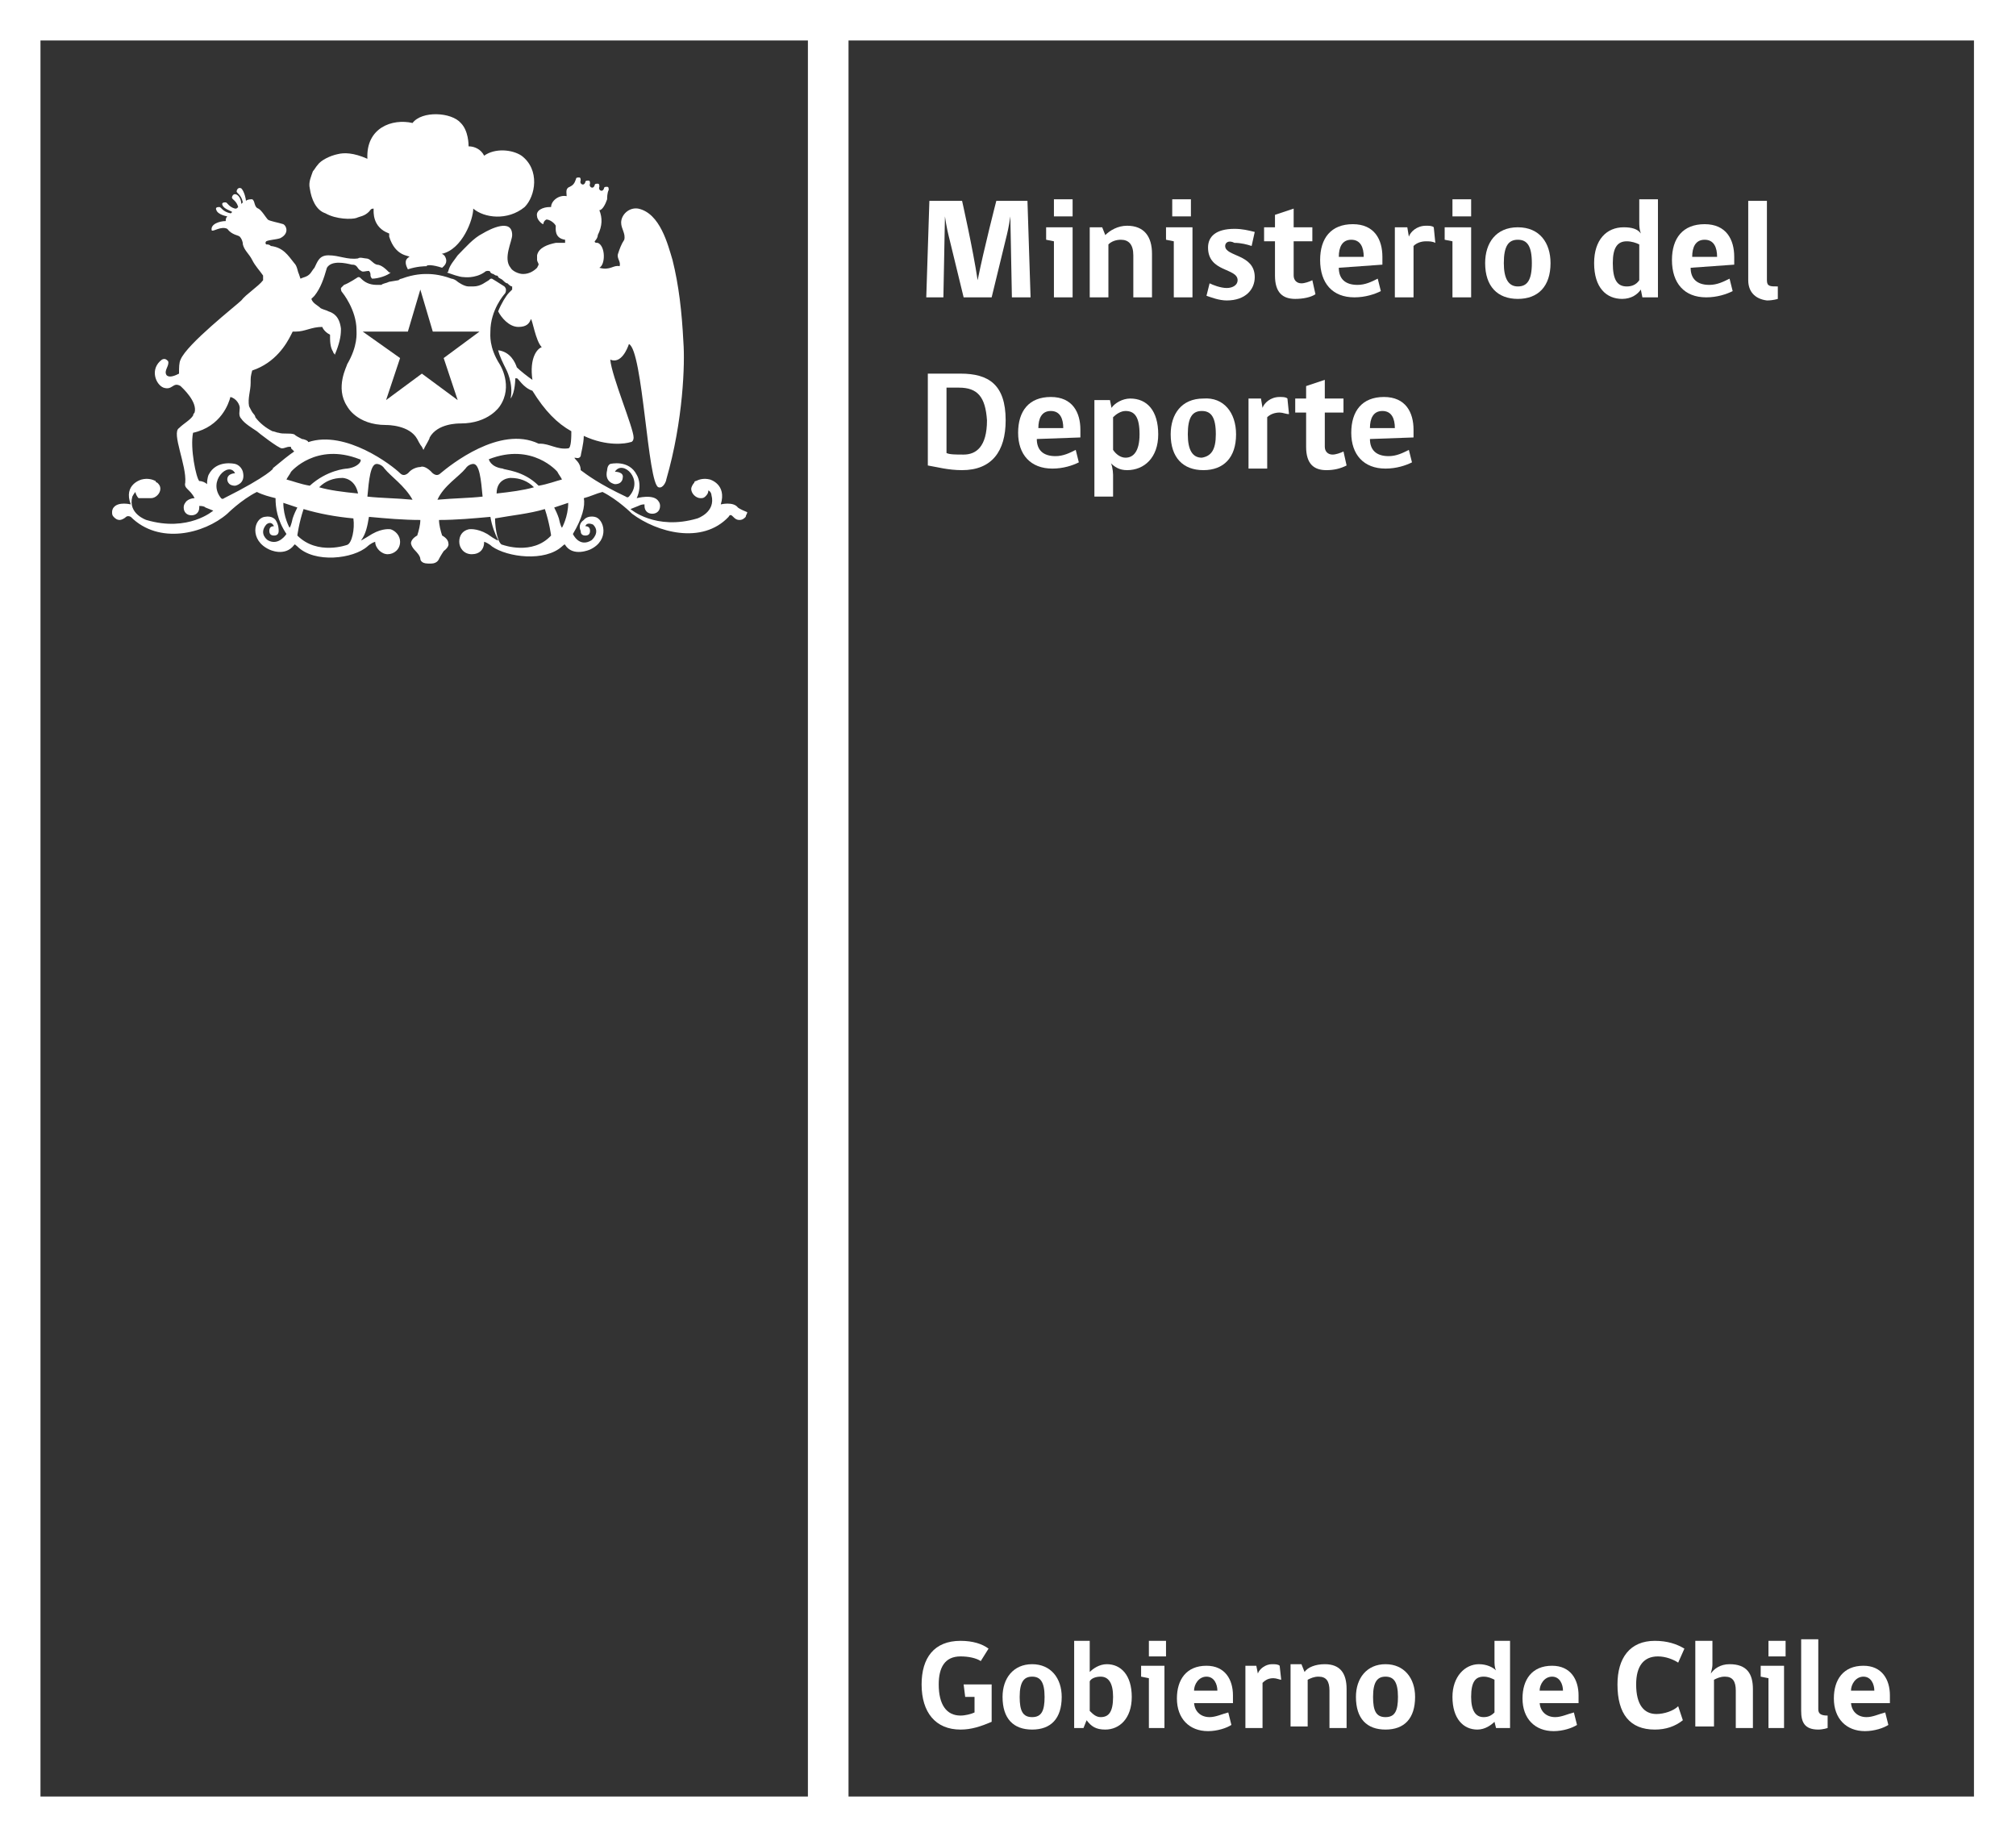<?xml version="1.0" encoding="utf-8"?>
<!-- Generator: Adobe Illustrator 24.0.3, SVG Export Plug-In . SVG Version: 6.00 Build 0)  -->
<svg version="1.1" id="Capa_1" xmlns="http://www.w3.org/2000/svg" xmlns:xlink="http://www.w3.org/1999/xlink" x="0px" y="0px"
	 viewBox="0 0 129.5 118" style="enable-background:new 0 0 129.5 118;" xml:space="preserve">
<rect x="0" y="0" width="129.5" height="118" fill="#333333" stroke="none"/>
<style type="text/css">
	.st0{fill:#FFFFFF;}
</style>
<g>
	<g>
		<path class="st0" d="M54.5,118H0V0h54.5V118z M2.6,115.4h49.3V2.6H2.6V115.4z"/>
	</g>
	<g>
		<path class="st0" d="M129.5,118H51.9V0h77.6V118z M54.5,115.4h72.3V2.6H54.5V115.4z"/>
	</g>
	<g>
		<path class="st0" d="M63.7,110.6c-0.7,0.3-1.3,0.5-2,0.5c-1.6,0-2.5-1.1-2.5-2.9c0-1.7,0.8-2.8,2.5-2.8c0.8,0,1.4,0.2,1.8,0.5
			l-0.5,0.8c-0.3-0.2-0.8-0.3-1.3-0.3c-1,0-1.4,0.7-1.4,1.8c0,1.3,0.5,2,1.4,2c0.3,0,0.7-0.1,0.9-0.2v-1H62l-0.1-0.8h1.8L63.7,110.6
			L63.7,110.6z"/>
	</g>
	<g>
		<path class="st0" d="M68.2,109c0,1.4-0.7,2.1-1.9,2.1c-1.2,0-1.9-0.7-1.9-2.1c0-1.2,0.7-2.1,1.9-2.1
			C67.5,106.9,68.2,107.8,68.2,109 M67.1,109c0-1-0.3-1.3-0.8-1.3s-0.8,0.3-0.8,1.3c0,0.9,0.2,1.3,0.8,1.3S67.1,109.9,67.1,109"/>
	</g>
	<g>
		<path class="st0" d="M70,107.4c0.2-0.2,0.6-0.5,1.1-0.5c0.9,0,1.6,0.7,1.6,2.1c0,1.4-0.8,2.1-1.7,2.1c-0.6,0-0.9-0.2-1.2-0.6
			l-0.2,0.5H69v-5.6H70v1.4L70,107.4z M70,109.9c0.2,0.2,0.4,0.4,0.7,0.4c0.5,0,0.8-0.3,0.8-1.3c0-0.9-0.3-1.3-0.8-1.3
			c-0.3,0-0.6,0.1-0.7,0.3V109.9z"/>
	</g>
	<g>
		<path class="st0" d="M73.8,111v-3.2l-0.5-0.1V107h1.5v4H73.8z M73.8,105.4h1.1v1h-1.1V105.4z"/>
	</g>
	<g>
		<path class="st0" d="M76.7,109.3c0,0.6,0.4,1,1,1c0.4,0,0.8-0.2,1.2-0.3l0.2,0.8c-0.3,0.2-0.9,0.4-1.5,0.4c-1.2,0-2-0.8-2-2.1
			c0-1.2,0.6-2.1,1.9-2.1c1.2,0,1.7,0.9,1.7,1.9v0.5H76.7z M77.5,107.7c-0.5,0-0.8,0.5-0.8,0.9h1.5C78.2,108.2,78,107.7,77.5,107.7"
			/>
	</g>
	<g>
		<path class="st0" d="M82.3,107.9c-0.1,0-0.3-0.1-0.5-0.1c-0.3,0-0.5,0.1-0.7,0.3v2.9H80v-4h0.7l0.1,0.5h0c0.1-0.3,0.5-0.6,0.9-0.6
			c0.2,0,0.4,0,0.5,0.1L82.3,107.9z"/>
	</g>
	<g>
		<path class="st0" d="M85.4,111v-2.4c0-0.6-0.2-0.9-0.7-0.9c-0.3,0-0.5,0.1-0.7,0.2v3h-1.1v-4h0.7l0.2,0.5c0.2-0.3,0.7-0.5,1.3-0.5
			c1,0,1.4,0.6,1.4,1.6v2.5H85.4z"/>
	</g>
	<g>
		<path class="st0" d="M90.9,109c0,1.4-0.7,2.1-1.9,2.1c-1.2,0-1.9-0.7-1.9-2.1c0-1.2,0.7-2.1,1.9-2.1
			C90.2,106.9,90.9,107.8,90.9,109 M89.8,109c0-1-0.3-1.3-0.8-1.3s-0.8,0.3-0.8,1.3c0,0.9,0.2,1.3,0.8,1.3S89.8,109.9,89.8,109"/>
	</g>
	<g>
		<path class="st0" d="M96.1,107.3c-0.1-0.2-0.1-0.4-0.1-0.7v-1.2H97v5.6h-0.9l-0.1-0.4c-0.2,0.2-0.6,0.5-1.1,0.5
			c-0.9,0-1.6-0.7-1.6-2.1c0-1.3,0.8-2.1,1.7-2.1C95.5,106.9,95.9,107.1,96.1,107.3 M96,107.9c-0.2-0.1-0.4-0.2-0.7-0.2
			c-0.5,0-0.8,0.3-0.8,1.3c0,0.9,0.3,1.3,0.8,1.3c0.3,0,0.5-0.1,0.7-0.3L96,107.9L96,107.9z"/>
	</g>
	<g>
		<path class="st0" d="M98.9,109.3c0,0.6,0.4,1,1,1c0.4,0,0.8-0.2,1.2-0.3l0.2,0.8c-0.3,0.2-0.9,0.4-1.5,0.4c-1.2,0-2-0.8-2-2.1
			c0-1.2,0.6-2.1,1.9-2.1c1.2,0,1.7,0.9,1.7,1.9v0.5H98.9z M99.7,107.7c-0.5,0-0.8,0.5-0.8,0.9h1.5
			C100.4,108.2,100.2,107.7,99.7,107.7"/>
	</g>
	<g>
		<path class="st0" d="M106.3,111.1c-1.6,0-2.4-1-2.4-2.9c0-1.7,0.8-2.8,2.4-2.8c0.8,0,1.4,0.2,1.9,0.5l-0.4,0.9
			c-0.3-0.2-0.8-0.4-1.3-0.4c-0.9,0-1.4,0.6-1.4,1.8c0,1.3,0.5,1.9,1.3,1.9c0.5,0,1.1-0.2,1.4-0.5l0.3,0.9
			C107.6,110.9,107,111.1,106.3,111.1"/>
	</g>
	<g>
		<path class="st0" d="M108.9,111v-5.6h1.1v1.5c0,0.3-0.1,0.5-0.1,0.6c0.2-0.3,0.6-0.6,1.2-0.6c1.1,0,1.5,0.6,1.5,1.6v2.5h-1.1v-2.4
			c0-0.6-0.2-0.9-0.7-0.9c-0.3,0-0.5,0.1-0.7,0.2v3H108.9z"/>
	</g>
	<g>
		<path class="st0" d="M113.6,111v-3.2l-0.5-0.1V107h1.5v4H113.6z M113.6,105.4h1.1v1h-1.1V105.4z"/>
	</g>
	<g>
		<path class="st0" d="M115.7,109.9v-4.6h1.1v4.5c0,0.3,0.2,0.4,0.6,0.4v0.8c0,0-0.3,0.1-0.6,0.1
			C115.9,111.1,115.7,110.6,115.7,109.9"/>
	</g>
	<g>
		<path class="st0" d="M118.9,109.3c0,0.6,0.4,1,1,1c0.4,0,0.8-0.2,1.2-0.3l0.2,0.8c-0.3,0.2-0.9,0.4-1.5,0.4c-1.2,0-2-0.8-2-2.1
			c0-1.2,0.6-2.1,1.9-2.1c1.2,0,1.7,0.9,1.7,1.9v0.5H118.9z M119.7,107.7c-0.5,0-0.8,0.5-0.8,0.9h1.5
			C120.4,108.2,120.2,107.7,119.7,107.7"/>
	</g>
	<g>
		<path class="st0" d="M65,19.1l-0.1-5.2h0c-0.1,0.7-0.2,1.1-0.3,1.5l-0.9,3.7h-1.8L61,15.4c-0.1-0.4-0.2-0.8-0.3-1.5h0l-0.1,5.2
			h-1.1l0.2-6.2h2.1c0,0,0.7,3.1,1,5.1h0c0.4-2,1.2-5.1,1.2-5.1h2l0.2,6.2H65z"/>
	</g>
	<g>
		<path class="st0" d="M67.7,19.1v-3.6l-0.5-0.1v-0.8h1.7v4.5H67.7z M67.7,12.8h1.2v1.1h-1.2V12.8z"/>
	</g>
	<g>
		<path class="st0" d="M72.8,19.1v-2.7c0-0.7-0.3-1-0.8-1c-0.3,0-0.6,0.1-0.8,0.3v3.4H70v-4.5h0.8l0.2,0.5c0.3-0.3,0.8-0.6,1.4-0.6
			c1.1,0,1.6,0.7,1.6,1.8v2.8L72.8,19.1L72.8,19.1z"/>
	</g>
	<g>
		<path class="st0" d="M75.4,19.1v-3.6l-0.5-0.1v-0.8h1.7v4.5H75.4z M75.3,12.8h1.2v1.1h-1.2V12.8z"/>
	</g>
	<g>
		<path class="st0" d="M78.7,15.8c0,0.7,1.9,0.5,1.9,2c0,0.8-0.6,1.5-1.8,1.5c-0.5,0-1-0.2-1.3-0.3l0.2-0.8c0.2,0.1,0.7,0.3,1.1,0.3
			c0.4,0,0.7-0.2,0.7-0.5c0-0.8-1.9-0.5-1.9-2.1c0-0.7,0.5-1.2,1.7-1.2c0.5,0,0.9,0.1,1.3,0.2l-0.2,0.9c-0.3-0.1-0.7-0.2-1.1-0.2
			C78.9,15.4,78.7,15.6,78.7,15.8"/>
	</g>
	<g>
		<path class="st0" d="M83.2,19.2c-0.8,0-1.3-0.4-1.3-1.5v-2.2h-0.7v-0.9h0.7v-0.8l1.2-0.4v1.2h1.2v0.9h-1.2v2.2
			c0,0.3,0.2,0.5,0.5,0.5c0.2,0,0.5-0.1,0.7-0.2l0.2,0.9C84.2,19.1,83.7,19.2,83.2,19.2"/>
	</g>
	<g>
		<path class="st0" d="M86,17.2c0,0.7,0.4,1.1,1.2,1.1c0.5,0,0.9-0.2,1.3-0.4l0.2,0.8c-0.4,0.2-1,0.4-1.7,0.4
			c-1.4,0-2.2-0.9-2.2-2.4c0-1.4,0.7-2.3,2.1-2.3c1.4,0,1.9,1,1.9,2.1v0.5L86,17.2L86,17.2z M86.8,15.4c-0.6,0-0.8,0.5-0.8,1.1h1.6
			C87.6,15.9,87.4,15.4,86.8,15.4"/>
	</g>
	<g>
		<path class="st0" d="M92.2,15.6c-0.2-0.1-0.4-0.1-0.6-0.1c-0.3,0-0.6,0.1-0.8,0.3v3.3h-1.2v-4.5h0.8l0.1,0.6h0
			c0.1-0.3,0.5-0.7,1.1-0.7c0.2,0,0.4,0,0.5,0.1L92.2,15.6z"/>
	</g>
	<g>
		<path class="st0" d="M93.3,19.1v-3.6l-0.5-0.1v-0.8h1.7v4.5H93.3z M93.3,12.8h1.2v1.1h-1.2V12.8z"/>
	</g>
	<g>
		<path class="st0" d="M99.6,16.9c0,1.5-0.8,2.3-2.1,2.3c-1.3,0-2.1-0.8-2.1-2.3c0-1.3,0.7-2.3,2.1-2.3
			C98.9,14.6,99.6,15.6,99.6,16.9 M98.4,16.9c0-1.1-0.3-1.5-0.9-1.5s-0.9,0.4-0.9,1.5c0,1,0.3,1.5,0.9,1.5
			C98.1,18.4,98.4,18,98.4,16.9"/>
	</g>
	<g>
		<path class="st0" d="M105.4,15c-0.1-0.3-0.1-0.5-0.1-0.8v-1.4h1.2v6.3h-1l-0.1-0.5c-0.2,0.3-0.6,0.6-1.2,0.6c-1,0-1.8-0.7-1.8-2.3
			c0-1.5,0.8-2.3,1.9-2.3C104.8,14.6,105.2,14.7,105.4,15 M105.3,15.7c-0.2-0.1-0.5-0.2-0.8-0.2c-0.6,0-0.9,0.4-0.9,1.4
			c0,1.1,0.3,1.5,0.9,1.5c0.3,0,0.6-0.1,0.8-0.4C105.3,18,105.3,15.7,105.3,15.7z"/>
	</g>
	<g>
		<path class="st0" d="M108.6,17.2c0,0.7,0.4,1.1,1.2,1.1c0.5,0,0.9-0.2,1.3-0.4l0.2,0.8c-0.4,0.2-1,0.4-1.7,0.4
			c-1.4,0-2.2-0.9-2.2-2.4c0-1.4,0.7-2.3,2.1-2.3c1.4,0,1.9,1,1.9,2.1v0.5L108.6,17.2L108.6,17.2z M109.5,15.4
			c-0.6,0-0.8,0.5-0.8,1.1h1.6C110.3,15.9,110.1,15.4,109.5,15.4"/>
	</g>
	<g>
		<path class="st0" d="M112.3,18v-5.1h1.2v5.1c0,0.4,0.2,0.4,0.7,0.4v0.8c0,0-0.3,0.1-0.7,0.1C112.7,19.2,112.3,18.7,112.3,18"/>
	</g>
	<g>
		<path class="st0" d="M61.8,30.2c-0.9,0-1.6-0.2-2.2-0.3v-5.9h2.1c1.8,0,2.9,0.7,2.9,3C64.6,29,63.7,30.2,61.8,30.2 M61.6,24.9
			h-0.8v4.2c0.2,0.1,0.6,0.1,1.1,0.1c0.8,0,1.5-0.5,1.5-2.2C63.3,25.5,62.8,24.9,61.6,24.9"/>
	</g>
	<g>
		<path class="st0" d="M66.6,28.2c0,0.7,0.4,1.1,1.2,1.1c0.5,0,0.9-0.2,1.3-0.4l0.2,0.8c-0.4,0.2-1,0.4-1.7,0.4
			c-1.4,0-2.2-0.9-2.2-2.3c0-1.4,0.7-2.3,2.1-2.3c1.4,0,1.9,1,1.9,2.1v0.5L66.6,28.2L66.6,28.2z M67.5,26.4c-0.6,0-0.8,0.5-0.8,1.1
			h1.6C68.3,26.9,68.1,26.4,67.5,26.4"/>
	</g>
	<g>
		<path class="st0" d="M71.5,30.5v1.4h-1.2v-6.2h1l0.1,0.5c0.2-0.3,0.7-0.6,1.2-0.6c1.1,0,1.8,0.8,1.8,2.3c0,1.5-0.9,2.3-2,2.3
			c-0.5,0-0.8-0.2-1.1-0.5C71.4,29.7,71.5,30.2,71.5,30.5 M71.5,28.9c0.2,0.3,0.5,0.5,0.8,0.5c0.5,0,0.9-0.4,0.9-1.5
			c0-1.1-0.3-1.5-0.9-1.5c-0.3,0-0.6,0.2-0.8,0.4C71.5,26.8,71.5,28.9,71.5,28.9z"/>
	</g>
	<g>
		<path class="st0" d="M79.4,27.9c0,1.5-0.8,2.3-2.1,2.3c-1.3,0-2.1-0.8-2.1-2.3c0-1.3,0.7-2.3,2.1-2.3
			C78.6,25.5,79.4,26.5,79.4,27.9 M78.1,27.9c0-1.1-0.3-1.5-0.9-1.5s-0.9,0.4-0.9,1.5c0,1,0.3,1.5,0.9,1.5
			C77.8,29.3,78.1,28.9,78.1,27.9"/>
	</g>
	<g>
		<path class="st0" d="M82.8,26.6c-0.2,0-0.4-0.1-0.6-0.1c-0.3,0-0.6,0.1-0.8,0.3v3.3h-1.2v-4.5h0.8l0.1,0.6h0
			c0.1-0.3,0.5-0.7,1.1-0.7c0.2,0,0.4,0,0.5,0.1L82.8,26.6z"/>
	</g>
	<g>
		<path class="st0" d="M85.2,30.2c-0.8,0-1.3-0.4-1.3-1.5v-2.2h-0.7v-0.9h0.7v-0.8l1.2-0.4v1.2h1.2v0.9h-1.2v2.2
			c0,0.3,0.2,0.5,0.5,0.5c0.2,0,0.5-0.1,0.7-0.2l0.2,0.9C86.1,30.1,85.7,30.2,85.2,30.2"/>
	</g>
	<g>
		<path class="st0" d="M88,28.2c0,0.7,0.4,1.1,1.2,1.1c0.5,0,0.9-0.2,1.3-0.4l0.2,0.8c-0.4,0.2-1,0.4-1.7,0.4
			c-1.4,0-2.2-0.9-2.2-2.3c0-1.4,0.7-2.3,2.1-2.3c1.4,0,1.9,1,1.9,2.1v0.5L88,28.2L88,28.2z M88.8,26.4c-0.6,0-0.8,0.5-0.8,1.1h1.6
			C89.6,26.9,89.4,26.4,88.8,26.4"/>
	</g>
	<g>
		<g>
			<g>
				<g>
					<path class="st0" d="M28.4,17.2c0.1-0.1,0.4-0.3,0.2-0.7c-0.1-0.2-0.3-0.2-0.2-0.2c1.3-0.3,2-2.2,2-2.9
						c0.7,0.6,2.2,0.8,3.3-0.1c0.7-0.7,1-2.4-0.2-3.3c-0.6-0.4-1.7-0.5-2.4,0c-0.2-0.4-0.6-0.6-1-0.6c0-0.1,0-1-0.5-1.5
						c-0.6-0.7-2.5-0.8-3.1,0c-1.3-0.3-3,0.3-2.9,2.3c-0.9-0.4-1.5-0.4-1.9-0.3c-0.5,0.1-1.1,0.4-1.3,0.7c-0.1,0.1-0.2,0.3-0.3,0.4
						c-0.1,0.3-0.3,0.7-0.2,1.1c0.1,0.7,0.4,1.4,1,1.6c0.7,0.4,1.7,0.4,2,0.3c0.2-0.1,0.5-0.1,0.8-0.4c0.1-0.1,0.1-0.2,0.3-0.2
						c0,0.2-0.1,1.2,1,1.6c0,0.1,0,0.1,0,0.2c0.4,1.3,1.3,1.2,1.3,1.3c-0.4,0.2-0.2,0.6-0.1,0.8c0.6-0.2,1.1-0.2,1.2-0.2
						C27.4,17,27.8,17,28.4,17.2z"/>
				</g>
				<g>
					<g>
						<path class="st0" d="M31.5,21.3c0-1.4,0.9-2.4,0.9-2.4c0.1-0.1,0.1-0.2,0.1-0.3c0-0.1-0.1-0.2-0.1-0.2
							c-0.3-0.2-0.8-0.5-0.8-0.5l0,0h0c-0.1,0-0.1,0-0.2,0.1c-0.2,0.1-0.5,0.4-1,0.4c-0.1,0-0.2,0-0.3,0c-0.3,0-0.7-0.3-0.7-0.3
							c-0.1-0.1-0.3-0.2-0.4-0.2l0,0c-0.8-0.3-1.4-0.3-1.6-0.3s-0.8,0-1.6,0.3l0,0c0,0-0.1,0-0.2,0.1L25,18.1
							c-0.2,0.1-0.4,0.1-0.5,0.2c-0.1,0-0.2,0-0.3,0c-0.5,0-0.8-0.2-1-0.4c-0.1-0.1-0.1-0.1-0.2-0.1h0l0,0c0,0-0.6,0.4-0.9,0.5
							c0,0-0.1,0.1-0.2,0.2c0,0.1,0,0.2,0.1,0.3c0,0,0.9,1.1,0.9,2.4c0,0.2,0.1,1-0.6,2.2c0,0.1-0.8,1.5,0,2.7c0,0,0.6,1.2,2.5,1.2
							c0.1,0,1.5,0,2,0.9c0,0,0.2,0.4,0.3,0.5l0.1,0.2l0.1-0.2c0.1-0.2,0.3-0.5,0.3-0.6c0.5-0.9,1.8-0.9,2-0.9
							c1.8,0,2.5-1.1,2.5-1.1c0.9-1.3,0-2.7,0-2.7C31.4,22.3,31.5,21.5,31.5,21.3z M30.8,21.3L28.5,23l0.9,2.7L27.1,24l-2.3,1.7
							l0.9-2.7l-2.4-1.7h0h2.9l0.8-2.7l0.8,2.7L30.8,21.3L30.8,21.3z"/>
					</g>
					<g>
						<g>
							<path class="st0" d="M32.1,17.6c0,0,0.1,0.1,0.2,0.1C32.2,17.7,32.1,17.6,32.1,17.6z"/>
						</g>
						<g>
							<path class="st0" d="M33,18.3c-0.1-0.1-0.2-0.1-0.3-0.2C32.8,18.2,32.9,18.2,33,18.3L33,18.3z"/>
						</g>
						<g>
							<path class="st0" d="M32.3,17.8c0.1,0.1,0.2,0.1,0.3,0.2C32.5,18,32.4,17.9,32.3,17.8z"/>
						</g>
						<g>
							<path class="st0" d="M47.4,32.6c-0.3-0.4-1.1-0.2-1.1-0.2c0.4-1.3-0.7-1.6-0.7-1.6c-0.4-0.1-0.7,0-0.9,0.1c0,0,0,0,0,0l0,0
								c0,0-0.1,0-0.1,0.1c-0.1,0.1-0.2,0.3-0.2,0.4c0,0.3,0.3,0.6,0.6,0.6c0.1,0,0.2,0,0.3-0.1c0.1-0.1,0.2-0.2,0.2-0.4
								c0.2,0.1,0.2,0.3,0.2,0.3c0.3,1.1-0.9,1.5-0.9,1.5c-2.7,0.8-4.3-0.6-4.3-0.6l0.5-0.2c0.2-0.1,0.3-0.1,0.4-0.1c0,0,0,0,0,0.1
								c0,0.3,0.2,0.5,0.5,0.5c0.3,0,0.5-0.2,0.5-0.5c0-0.2-0.1-0.3-0.1-0.3c-0.3-0.5-1.4-0.2-1.4-0.2c0.4-0.9,0-1.5,0-1.5
								c-0.5-1-1.7-0.7-1.7-0.7C39,29.9,39,30.2,39,30.2c-0.2,0.8,0.5,0.9,0.5,0.9c0.5,0,0.5-0.4,0.5-0.4c0.1-0.4-0.5-0.4-0.5-0.4
								c0.5-0.8,1.9,0.5,0.9,1.6c-0.1,0.1-0.2,0-0.2,0c-1.7-0.8-2.5-1.4-2.9-1.7c0-0.5-0.4-0.7-0.4-0.8c0.1,0,0.3,0.1,0.4-0.1
								c0-0.1,0.2-0.8,0.2-1.3c1.5,0.7,2.7,0.5,3,0.4c0.1,0,0.2-0.1,0.2-0.3c0-0.6-1.4-3.9-1.5-5c0.7,0.3,1.1-0.7,1.2-1
								c0.9,0.4,1.2,9,1.9,9.2c0.3,0.1,0.5-0.4,0.5-0.5c1.1-3.8,1.2-7.5,1.1-8.8c-0.1-2-0.3-3.7-0.7-5.3c-0.3-1-0.8-3-2.2-3.3
								c-0.6-0.1-1.1,0.4-1.1,0.9c0,0.4,0.3,0.7,0.2,1.1c-0.2,0.3-0.3,0.6-0.4,0.9c-0.1,0.3,0.2,0.5,0.1,0.8
								c-0.4-0.1-0.6,0.3-1.3,0.1c0.4-0.2,0.4-1.4-0.1-1.6c-0.1,0-0.2,0-0.2-0.1c0,0,0.2-0.2,0.2-0.4c0.3-0.6,0.3-1.1,0.1-1.6
								c0.2,0,0.4-0.4,0.5-0.7l0,0v0v0c0-0.1,0-0.4,0.1-0.6c0-0.1,0-0.2-0.1-0.2c-0.1,0-0.2,0-0.2,0.1c-0.1,0.3-0.4,0.1-0.3-0.1
								c0-0.1,0-0.2-0.1-0.2c-0.1,0-0.2,0-0.2,0.1c-0.1,0.3-0.4,0.1-0.3-0.1c0-0.1,0-0.2-0.1-0.2s-0.2,0-0.2,0.1
								c-0.1,0.3-0.4,0.1-0.3-0.1c0-0.1,0-0.2-0.1-0.2c-0.1,0-0.2,0-0.2,0.1c-0.1,0.3-0.2,0.4-0.4,0.5c-0.3,0.1-0.2,0.4-0.2,0.6
								c-0.5-0.1-1,0.3-1,0.7h-0.1c-0.4,0-0.9,0.2-0.8,0.6c0,0.2,0.3,0.5,0.4,0.5c0,0,0-0.2,0.2-0.3c0.2,0,0.5,0.2,0.6,0.4
								c0,0.2-0.1,0.8,0.6,0.9c0,0,0,0.1,0,0.2c-0.3,0-0.3,0-0.6,0c-0.5,0.1-1.1,0.3-1.2,0.8c0,0.1,0,0.2,0,0.3
								c0,0.1,0.1,0.2,0.1,0.3c0,0-0.1,0.2-0.1,0.2c-0.2,0.2-0.5,0.4-0.9,0.4c-0.3,0-0.7-0.2-0.8-0.4c-0.5-0.6,0.1-1.7,0.1-2.1
								c0-1.1-1.4-0.4-1.9-0.1c-0.6,0.3-1.1,0.9-1.6,1.4c-0.2,0.3-0.5,0.6-0.6,1c0,0.1-0.1,0.1-0.1,0.1c0.3,0.1,0.8,0.3,1.1,0.3
								c0,0,0.7,0.1,1.3-0.3c0,0,0.1-0.1,0.2-0.1c0.1,0,0.2,0,0.2,0.1c0,0,0.1,0.1,0.2,0.1c0,0,0.1,0.1,0.2,0.1c0,0,0.1,0,0.1,0.1
								c0.1,0.1,0.2,0.1,0.3,0.2c0,0,0,0,0,0c0.1,0.1,0.2,0.2,0.3,0.2l0,0c0.1,0.1,0.2,0.2,0.3,0.2l0,0c0,0,0,0,0,0.1
								c0,0,0,0.1,0,0.1c0,0-0.1,0.1-0.2,0.2c-0.2,0.2-0.5,0.7-0.7,1.2c0.2,0.4,0.7,1,1.3,1c0.5,0,0.7-0.2,0.8-0.5c0,0,0,0,0,0
								c0.1,0,0.3,1.4,0.7,1.8c-0.3,0.1-0.8,0.7-0.6,2.1c-0.3-0.2-0.8-0.6-1-0.8c-0.1-0.3-0.4-1-1.2-1.1c0.1,0.4,0.3,0.8,0.5,1.2
								c0,0,0.5,0.9,0.3,1.9c0.3-0.4,0.3-1.3,0.3-1.3c0,0,0.1,0,0.1,0c0.1,0,0.4,0.6,1,0.8c0.8,1.3,1.6,2.1,2.5,2.6
								c0,0.3,0,1.1-0.2,1.1c-0.7,0.1-1.2-0.3-1.8-0.3c0,0-0.1,0-0.1,0c-2.5-1.2-5.7,1.4-6.3,1.9c-0.3,0.3-0.6-0.1-0.6-0.1
								c-0.2-0.2-0.5-0.4-0.7-0.3c-0.2,0-0.5,0.1-0.7,0.3c0,0-0.3,0.4-0.6,0.1c-0.5-0.5-3.5-2.8-5.9-2c0-0.1-0.3-0.2-0.4-0.2
								c-0.2-0.1-0.4-0.2-0.5-0.3c-0.3-0.1-0.7,0-1-0.1c-0.1,0-0.3-0.1-0.4-0.1c-0.4-0.2-0.8-0.5-1.1-0.9c0-0.1-0.1-0.2-0.1-0.2
								c-0.1-0.1-0.2-0.3-0.3-0.5c-0.1-0.5,0.1-1,0.1-1.5c0-0.4,0-0.4,0.1-0.8c1.5-0.5,2.2-1.7,2.5-2.3c0,0,0.1-0.2,0.1-0.2
								c0.1,0,0.1,0,0.2,0c0.6,0,1-0.3,1.7-0.3c0,0,0.1,0.3,0.5,0.5c0,0.4,0,0.8,0.2,1.1c0,0.1,0.1,0.1,0.1,0.2
								c0.3-0.7,0.4-1.2,0.4-1.6c0,0,0-0.1,0-0.1c-0.1-0.8-0.5-1-0.8-1.1c-0.2-0.1-0.3-0.1-0.5-0.2c-0.2-0.2-0.5-0.3-0.6-0.6
								c0,0,0.1-0.1,0.2-0.2c0.4-0.5,0.6-1.1,0.8-1.8c0.3-0.5,1.2-0.3,1.6-0.2c0.1,0,0.2,0,0.3,0.1c0.1,0.1,0.1,0.2,0.3,0.3
								c0.1,0.1,0.3,0,0.5,0c0.1,0.1,0.1,0.2,0.1,0.3c0,0,0,0.1,0.1,0.2c0.4,0,1-0.2,1.2-0.4c0,0,0,0-0.1,0
								c-0.2-0.2-0.5-0.5-0.8-0.5c-0.3-0.1-0.4-0.4-0.7-0.4c-0.1,0-0.4-0.1-0.5,0c-0.7,0.1-1.2-0.2-1.9-0.2c-0.6,0-0.7,0.4-0.9,0.8
								c-0.1,0.1-0.2,0.3-0.3,0.4c-0.2,0.2-0.4,0.2-0.6,0.3l-0.1-0.3c-0.1-0.2-0.1-0.5-0.3-0.7c-0.4-0.5-0.7-1-1.5-1.1
								c-0.1-0.1-0.2-0.1-0.3-0.1c-0.1-0.1,0-0.2,0-0.2c0.2-0.1,0.6-0.1,0.9-0.2c0.6-0.3,0.4-0.8,0.2-0.9c-0.3-0.1-0.9-0.2-1-0.3
								c-0.1-0.1-0.4-0.6-0.6-0.7c-0.3-0.1-0.2-0.5-0.4-0.6c-0.1,0-0.3,0-0.4,0.1c0-0.1-0.1-0.6-0.3-0.8c-0.2-0.1-0.3,0.1-0.3,0.2
								c0,0.1,0.3,0.2,0.4,0.7c0,0-0.1,0.1-0.1,0.1c0-0.2-0.1-0.5-0.3-0.6c-0.2-0.1-0.3,0.1-0.3,0.2c0,0.1,0.3,0.2,0.4,0.6
								c-0.1,0.1-0.1,0.1-0.2,0.1c-0.4-0.1-0.5-0.4-0.6-0.4c-0.1,0-0.3,0-0.2,0.2c0.1,0.2,0.4,0.3,0.6,0.4c0,0.1-0.1,0.1-0.1,0.1
								c-0.5-0.1-0.6-0.4-0.7-0.4c-0.1,0-0.3,0-0.2,0.2c0.1,0.3,0.7,0.4,0.7,0.4c-0.1,0.1-0.1,0.2-0.1,0.3c-0.4,0-1,0.2-0.9,0.6
								c0.1,0.1,0.6-0.3,1-0.1c0.3,0.4,0.7,0.4,0.8,0.5c0.1,0.1,0.2,0.3,0.2,0.5c0.1,0.4,0.4,0.6,0.6,1c0.2,0.4,0.5,0.7,0.7,1
								c0,0.1,0,0.2,0,0.3c-0.3,0.4-1.1,0.9-1.4,1.3c-0.3,0.3-3.5,2.8-3.9,3.8c-0.1,0.2-0.1,0.5-0.1,0.9c-0.2,0.1-0.6,0.3-0.8,0.1
								c-0.2-0.3,0.2-0.6,0.1-0.9c-0.1-0.1-0.2-0.2-0.4-0.1c-0.8,0.6-0.4,1.6,0.1,1.8c0.6,0.2,0.6-0.4,1.1-0.1
								c0.1,0.1,1.1,1,0.9,1.7c0,0-0.1,0.1-0.1,0.2c-0.2,0.3-0.6,0.5-0.9,0.8c-0.5,0.3,0.5,2.4,0.4,3.5c-0.1,0.4,0.3,0.4,0.6,1
								c-0.2,0-0.5,0.1-0.6,0.3c0,0-0.1,0.1-0.1,0.3c0,0.3,0.2,0.5,0.5,0.5s0.5-0.2,0.5-0.5c0,0,0-0.1,0-0.1c0.1,0,0.3,0,0.4,0.1
								l0.5,0.2c0,0-1.6,1.4-4.3,0.6c0,0-1.2-0.4-0.9-1.5c0,0,0.1-0.2,0.2-0.3c0,0.1,0.1,0.3,0.2,0.4C9.4,32,9.5,32,9.7,32
								c0.3,0,0.6-0.3,0.6-0.6c0-0.2-0.1-0.3-0.2-0.4c0,0-0.1,0-0.1-0.1v0c0,0,0,0,0,0c-0.2-0.1-0.5-0.2-0.9-0.1
								c0,0-1.2,0.3-0.7,1.6c0,0-0.8-0.2-1.1,0.2c0,0-0.1,0.1-0.1,0.3v0v0c0,0.1,0,0.2,0.1,0.3c0.1,0.1,0.2,0.2,0.4,0.2
								c0.1,0,0.3-0.1,0.4-0.2l0,0c0,0,0.1-0.1,0.3,0c1.8,1.8,4.7,1.1,6.2-0.2c0,0,0.9-0.9,1.9-1.4c0.4,0.2,0.8,0.3,1.2,0.4
								c0,0.6,0.1,1.4,0.7,2.3c0,0-0.5,0.8-1.2,0.4c0,0-0.6-0.4-0.1-1c0,0,0.3-0.3,0.5,0.1c-0.2,0-0.3,0.1-0.3,0.3
								c0,0.2,0.1,0.3,0.3,0.3s0.3-0.1,0.3-0.3c0-0.1,0-0.4-0.2-0.7c0,0-0.2-0.3-0.7-0.2c-0.7,0.1-1,1.5,0.3,2.1c0,0,1,0.5,1.6-0.3
								c0,0,0-0.1,0.2,0.1c1.1,1.1,3.6,0.8,4.5,0c0,0,0.2-0.2,0.5-0.3c0,0.4,0.4,0.8,0.8,0.8s0.8-0.3,0.8-0.8c0-0.4-0.3-0.7-0.6-0.8
								c0,0-0.5-0.1-1.2,0.3c0,0-0.8,0.5-0.7,0.4c0.3-0.4,0.4-0.9,0.5-1.5c1.1,0.1,2.2,0.2,3.3,0.2c0,0.3-0.1,0.7-0.2,1
								c0,0-0.4,0.2-0.4,0.5c0,0,0,0.2,0.3,0.5c0,0,0.3,0.3,0.3,0.5c0,0,0,0.3,0.5,0.3c0,0,0.1,0,0.1,0c0,0,0,0,0.1,0
								c0.4,0,0.5-0.3,0.5-0.3c0.1-0.2,0.3-0.5,0.3-0.5c0.4-0.3,0.3-0.5,0.3-0.5c0-0.3-0.4-0.5-0.4-0.5c-0.1-0.3-0.2-0.7-0.2-1
								c1.1,0,2.2-0.1,3.3-0.2c0.1,0.6,0.3,1.1,0.5,1.5c0,0.1-0.7-0.4-0.7-0.4c-0.7-0.4-1.2-0.3-1.2-0.3c-0.4,0.1-0.6,0.4-0.6,0.8
								c0,0.4,0.3,0.8,0.8,0.8s0.8-0.3,0.8-0.8c0.3,0.1,0.5,0.3,0.5,0.3c1,0.7,3.4,1,4.5,0c0.2-0.2,0.2-0.1,0.2-0.1
								c0.5,0.8,1.6,0.3,1.6,0.3c1.3-0.6,0.9-2,0.3-2.1c-0.5-0.1-0.7,0.2-0.7,0.2c-0.3,0.2-0.3,0.5-0.2,0.7c0,0.2,0.1,0.3,0.3,0.3
								c0.2,0,0.3-0.1,0.3-0.3c0-0.2-0.1-0.3-0.3-0.3c0.1-0.3,0.5-0.1,0.5-0.1c0.5,0.5-0.1,1-0.1,1c-0.8,0.5-1.2-0.4-1.2-0.4
								c0.6-1,0.8-1.8,0.7-2.3c0.4-0.1,0.8-0.3,1.2-0.4c1,0.5,1.9,1.4,1.9,1.4c1.6,1.2,4.5,2,6.2,0.2c0.1-0.2,0.2-0.1,0.3,0l0,0
								c0.1,0.1,0.2,0.2,0.4,0.2c0.2,0,0.3-0.1,0.4-0.2c0-0.1,0.1-0.2,0.1-0.3l0,0v0C47.5,32.7,47.4,32.6,47.4,32.6z M14.4,32
								c0,0-0.1,0.1-0.2,0c-0.9-1.1,0.5-2.4,0.9-1.6c0,0-0.5,0-0.5,0.4c0,0,0,0.4,0.5,0.4c0,0,0.7-0.1,0.5-0.9c0,0-0.1-0.4-0.5-0.5
								c0,0-1.2-0.3-1.7,0.7c0,0-0.1,0.2-0.1,0.6c-0.1-0.1-0.3-0.2-0.5-0.2c-0.2-0.2-0.6-2.1-0.4-3.1c1.8-0.4,2.3-1.9,2.4-2.3
								c0.4,0.1,0.6,0.5,0.6,0.7c0,0.2-0.1,0.5,0.1,0.7c0.2,0.3,0.7,0.6,1,0.8c0.1,0.1,1.4,1.1,1.6,1.1c0.2,0,0.3-0.1,0.5-0.1
								c0.1,0,0.1,0,0.1,0.1c0,0,0.1,0.1,0.2,0.2c-0.3,0.2-0.8,0.6-1.4,1.1C17.7,30,17.2,30.6,14.4,32z M18.8,33.3
								c0,0-0.1,0.5-0.2,0.6c0,0-0.4-0.7-0.4-1.6c0.3,0.1,0.6,0.2,0.9,0.3C19,32.8,18.9,33,18.8,33.3z M22.3,35c0,0-1.9,0.7-3.2-0.6
								c0,0,0.1-0.8,0.4-1.7c1,0.3,2.1,0.5,3.2,0.6C22.8,34,22.6,34.9,22.3,35z M20.5,31.3c0.4-0.4,0.9-0.6,1.5-0.6c0,0,0.8,0,1,1
								C22,31.6,21.2,31.5,20.5,31.3z M22.3,30.1c-0.1,0-1.3,0.1-2.4,1.1c-0.6-0.1-1.1-0.3-1.5-0.4c0.1-0.2,0.2-0.3,0.3-0.5
								c0,0,1.6-1.9,4.4-0.8C23.3,29.5,23.1,30,22.3,30.1z M23.6,31.9c0.1-1.1,0.2-2.1,0.6-2.1c0,0,0.3,0,0.5,0.3
								c0.4,0.5,1.3,1.1,1.8,2C25.5,32,24.5,32,23.6,31.9z M28.1,32.1c0.4-0.9,1.4-1.5,1.8-2c0.2-0.3,0.5-0.3,0.5-0.3
								c0.4,0,0.5,1,0.6,2.1C30.1,32,29.2,32,28.1,32.1z M31.4,29.5c2.8-1.1,4.4,0.8,4.4,0.8c0.1,0.2,0.2,0.3,0.3,0.5
								c-0.4,0.1-0.9,0.3-1.5,0.4c-1-1-2.2-1-2.3-1.1C31.5,30,31.4,29.5,31.4,29.5z M32.8,30.7c0.6,0,1.1,0.2,1.5,0.6
								c-0.7,0.2-1.5,0.3-2.4,0.4C31.9,30.7,32.8,30.7,32.8,30.7z M32.3,35c-0.3,0-0.5-1-0.5-1.7c1.1-0.2,2.2-0.3,3.2-0.6
								c0.3,0.9,0.4,1.7,0.4,1.7C34.2,35.7,32.3,35,32.3,35z M36.1,33.9c-0.1-0.1-0.2-0.6-0.2-0.6c-0.1-0.3-0.2-0.5-0.3-0.7
								c0.3-0.1,0.6-0.2,0.9-0.3C36.5,33.2,36.1,33.9,36.1,33.9z"/>
						</g>
					</g>
				</g>
			</g>
		</g>
	</g>
</g>
</svg>
